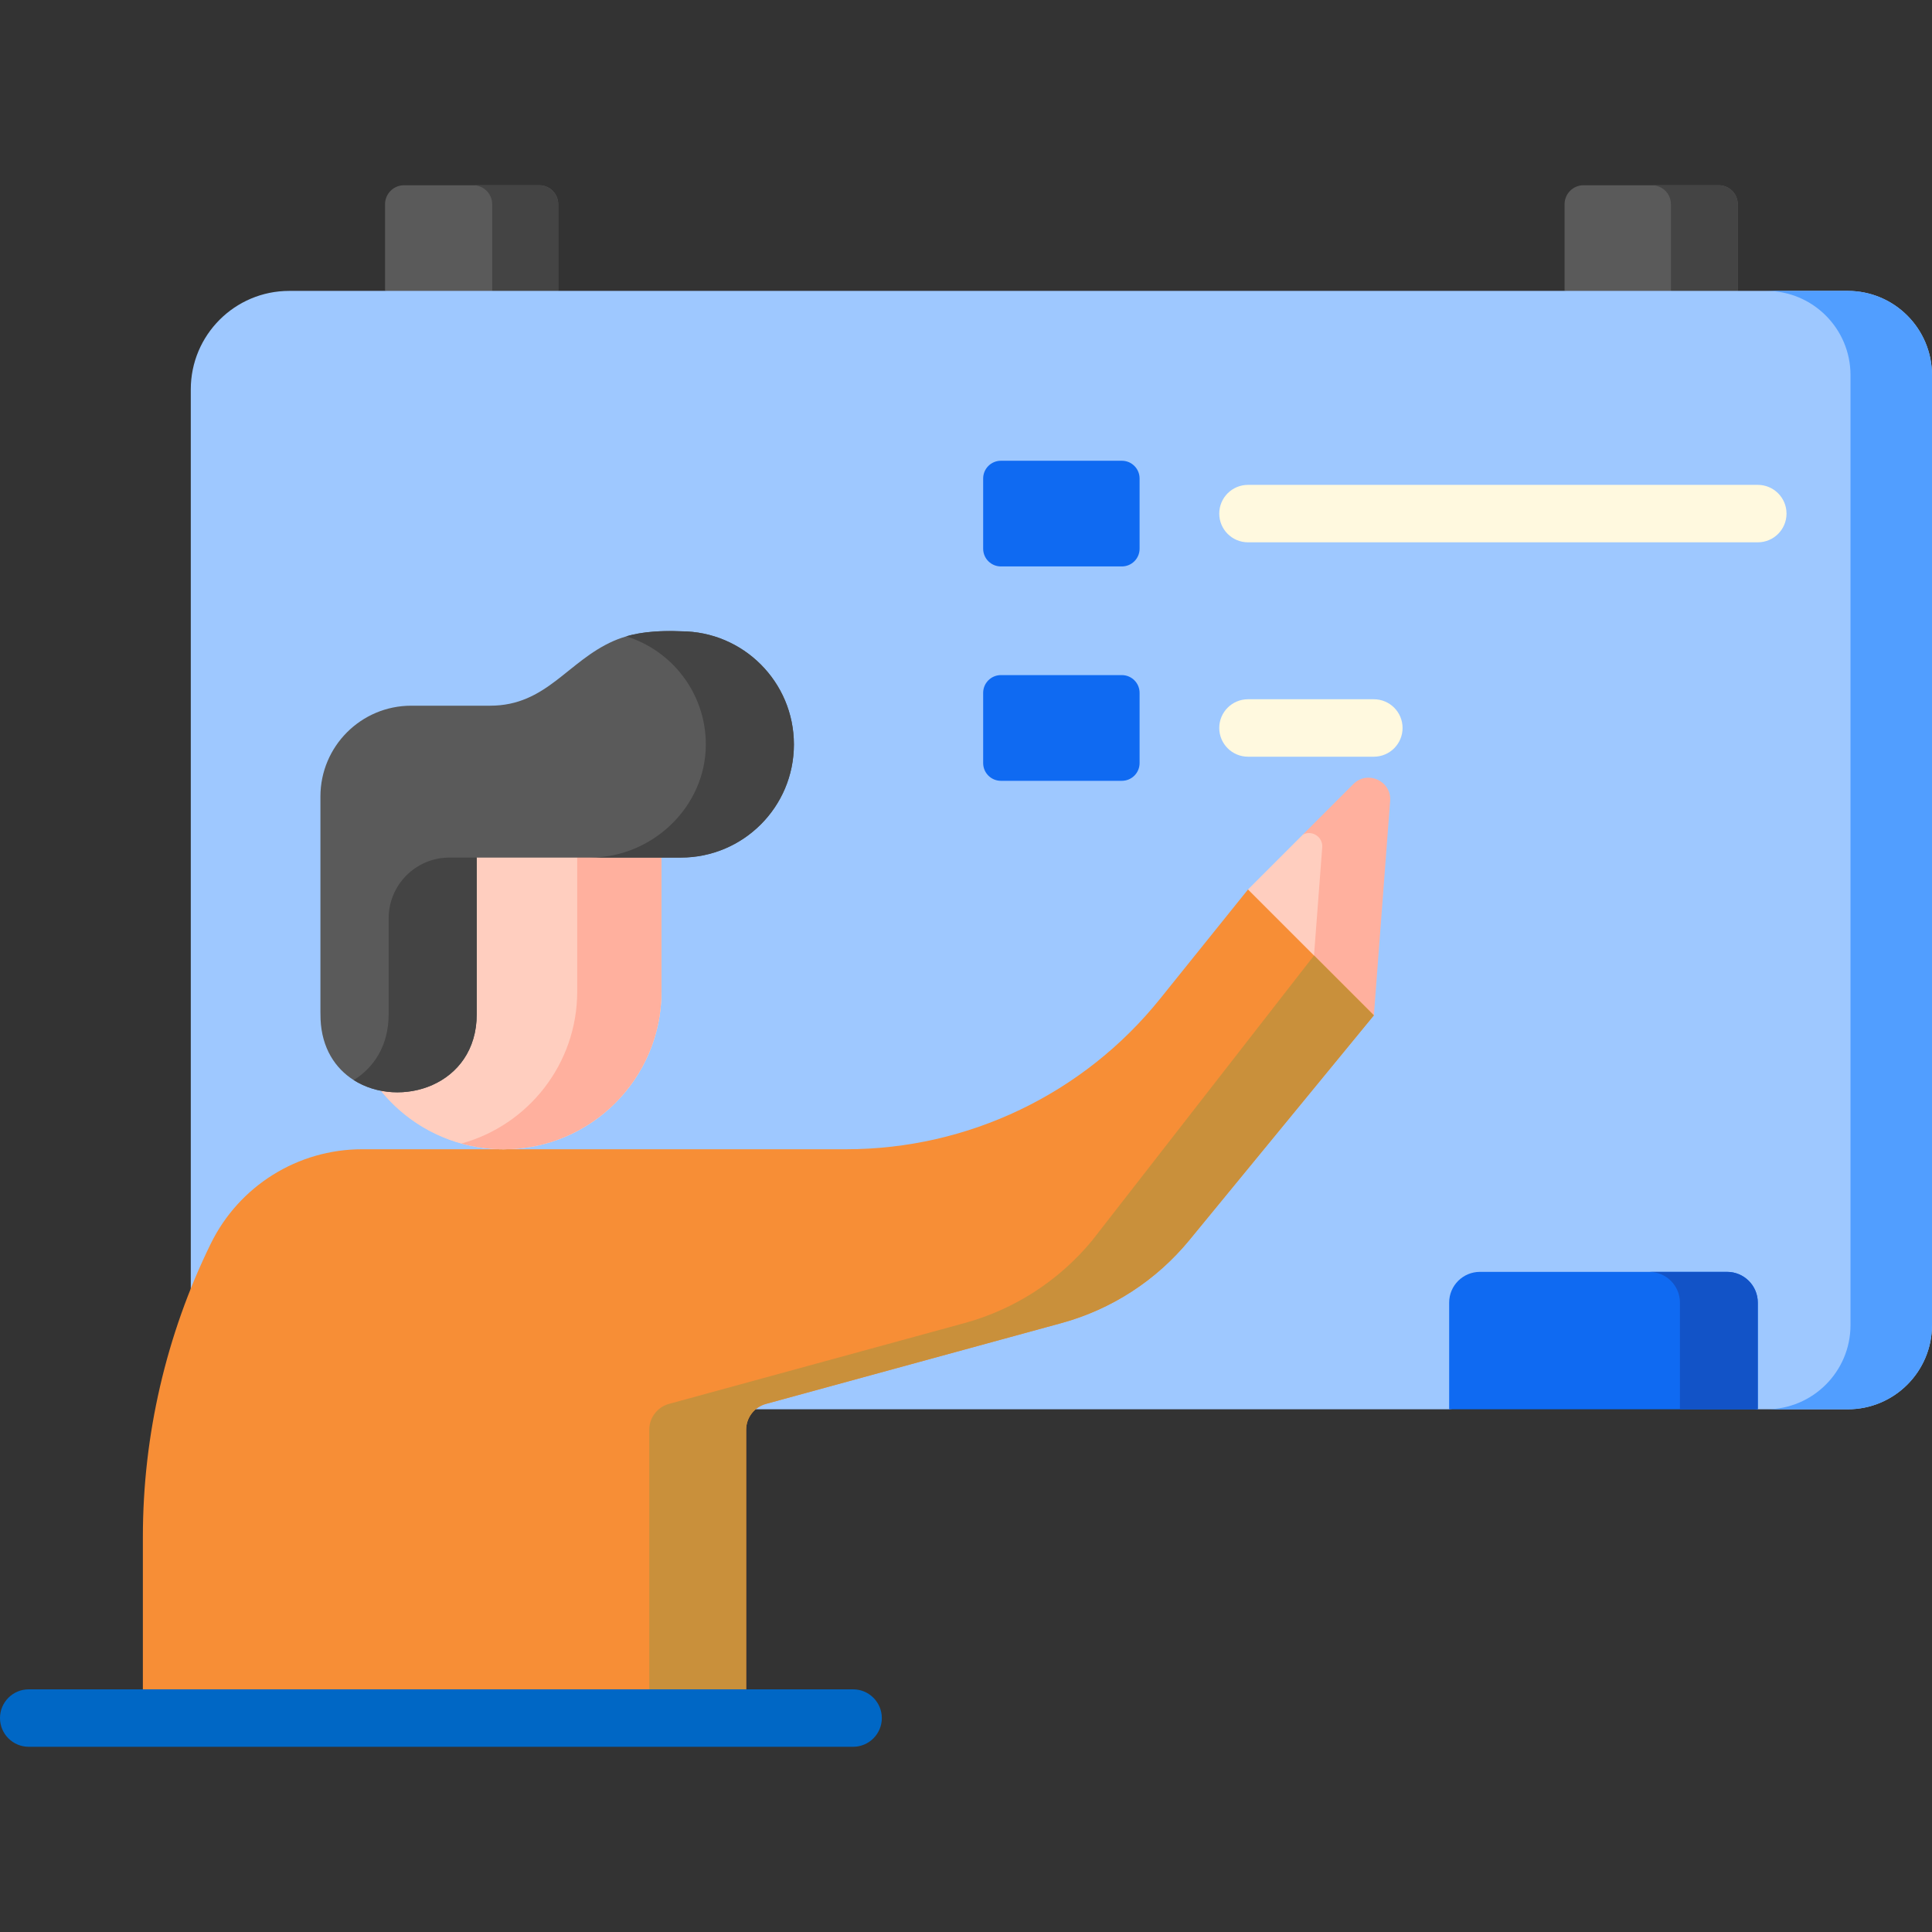 <svg width="60" height="60" viewBox="0 0 60 60" fill="none" xmlns="http://www.w3.org/2000/svg">
<rect x="0" y="0" width="60" height="60" fill="#333333" stroke="none"/>
<g clip-path="url(#clip0)">
<path d="M17.336 6.342V9.034L14.695 9.653L11.958 9.034V6.342C11.958 6.017 12.222 5.753 12.548 5.753H16.747C17.072 5.753 17.336 6.016 17.336 6.342Z" fill="#5A5A5A"/>
<path d="M17.336 6.342V9.034L16.015 9.653L15.285 9.034V6.342C15.285 6.017 15.021 5.753 14.695 5.753H16.746C17.072 5.753 17.336 6.017 17.336 6.342Z" fill="#444444"/>
<path d="M53.967 6.342V9.034L51.217 9.534L48.589 9.034V6.342C48.589 6.017 48.853 5.753 49.178 5.753H53.377C53.703 5.753 53.967 6.016 53.967 6.342Z" fill="#5A5A5A"/>
<path d="M53.967 6.342V9.034L52.634 9.276L51.892 9.034V6.342C51.892 6.017 51.628 5.753 51.302 5.753H53.377C53.703 5.753 53.967 6.017 53.967 6.342Z" fill="#444444"/>
<path d="M60 11.651V41.15C60 42.596 58.828 43.767 57.383 43.767H54.59L49.798 42.993L45.005 43.767H8.983C7.294 43.767 5.925 42.397 5.925 40.71V12.092C5.925 10.404 7.294 9.034 8.983 9.034H57.383C58.828 9.034 60 10.206 60 11.651Z" fill="#9EC8FF"/>
<path d="M60 11.65V41.151C60 42.596 58.829 43.767 57.382 43.767H54.852C56.297 43.767 57.469 42.596 57.469 41.151V11.65C57.469 10.205 56.297 9.034 54.852 9.034H57.382C58.829 9.034 60 10.205 60 11.65Z" fill="#519EFF"/>
<path d="M54.59 40.454V43.767H45.005V40.454C45.005 39.926 45.433 39.499 45.96 39.499H53.635C54.162 39.499 54.59 39.926 54.59 40.454Z" fill="#0F6AF2"/>
<path d="M54.59 40.454V43.767H52.172V40.454C52.172 39.926 51.744 39.499 51.217 39.499H53.635C54.163 39.499 54.59 39.926 54.59 40.454Z" fill="#1253C7"/>
<path d="M42.667 31.533L40.056 30.64L38.758 27.624L40.46 25.921L41.947 24.86C42.152 24.389 42.667 31.533 42.667 31.533Z" fill="#FFCEBF"/>
<path d="M43.172 24.874L42.667 31.533L41.033 30.974L40.808 29.674L41.063 26.314C41.087 25.991 40.746 25.768 40.46 25.921L42.031 24.349C42.47 23.911 43.219 24.254 43.172 24.874Z" fill="#FFB09E"/>
<path d="M42.666 31.532L36.934 38.515C35.907 39.765 34.518 40.666 32.958 41.091L23.786 43.6C23.423 43.699 23.172 44.028 23.172 44.403V53.355H4.437V47.728C4.437 46.15 4.617 44.582 4.971 43.055C5.324 41.528 5.851 40.04 6.546 38.623C7.425 36.829 9.248 35.691 11.246 35.691H26.276C30.067 35.691 33.652 33.974 36.026 31.02L38.758 27.624L40.808 29.674L42.666 31.532Z" fill="#F78E36"/>
<path d="M42.666 31.532L36.934 38.515C35.907 39.765 34.518 40.665 32.958 41.091L23.786 43.599C23.423 43.698 23.172 44.027 23.172 44.403V53.355H20.163V44.403C20.163 44.028 20.414 43.698 20.777 43.599L29.949 41.091C31.509 40.665 32.898 39.765 33.925 38.515L40.808 29.674L42.666 31.532Z" fill="#C9903B"/>
<path d="M20.543 26.256V30.79C20.543 33.497 18.347 35.691 15.64 35.691C15.538 35.691 15.435 35.688 15.334 35.681C12.769 35.523 10.739 33.395 10.739 30.79V26.256H20.543Z" fill="#FFCEBF"/>
<path d="M34.84 17.591H31.084C30.78 17.591 30.533 17.345 30.533 17.041V14.86C30.533 14.556 30.78 14.309 31.084 14.309H34.84C35.145 14.309 35.391 14.556 35.391 14.86V17.041C35.391 17.345 35.145 17.591 34.84 17.591Z" fill="#0F6AF2"/>
<path d="M34.84 24.249H31.084C30.78 24.249 30.533 24.002 30.533 23.698V21.517C30.533 21.213 30.78 20.966 31.084 20.966H34.84C35.145 20.966 35.391 21.213 35.391 21.517V23.698C35.391 24.002 35.145 24.249 34.84 24.249Z" fill="#0F6AF2"/>
<path d="M20.543 26.257V30.79C20.543 33.498 18.347 35.691 15.64 35.691C15.537 35.691 15.434 35.688 15.333 35.681C14.989 35.66 14.653 35.604 14.332 35.513C12.259 34.943 10.739 33.046 10.739 30.79V26.257H20.543Z" fill="#FFCEBF"/>
<path d="M20.543 26.257V30.79C20.543 33.498 18.347 35.691 15.64 35.691C15.537 35.691 15.434 35.688 15.333 35.681C14.989 35.66 14.653 35.604 14.332 35.513C16.404 34.941 17.926 33.044 17.926 30.79V26.257H20.543Z" fill="#FFB09E"/>
<path d="M24.655 23.12C24.655 25.061 23.083 26.633 21.142 26.633H14.805V31.495C14.805 33.728 12.409 34.448 10.984 33.543C10.41 33.178 9.993 32.55 9.955 31.652C9.952 31.577 9.951 31.5 9.951 31.423V24.738C9.951 23.179 11.213 21.916 12.772 21.916H15.223C16.968 21.916 17.621 20.537 19.054 19.906C19.704 19.623 20.44 19.573 21.142 19.605C23.083 19.605 24.655 21.179 24.655 23.12Z" fill="#5A5A5A"/>
<path d="M10.511 23.049C10.565 22.977 10.622 22.907 10.684 22.84C10.623 22.907 10.566 22.977 10.511 23.049Z" fill="#444444"/>
<path d="M13.958 26.633H14.806V31.495C14.806 33.728 12.409 34.448 10.985 33.543C11.616 33.153 12.07 32.468 12.07 31.495V28.52C12.07 27.477 12.915 26.633 13.958 26.633Z" fill="#444444"/>
<path d="M24.656 23.12C24.656 25.061 23.083 26.633 21.142 26.633H18.327C20.259 26.633 21.919 25.053 21.92 23.122C21.921 21.543 20.881 20.206 19.448 19.762C19.945 19.609 20.599 19.582 21.142 19.605C23.083 19.605 24.656 21.179 24.656 23.12Z" fill="#444444"/>
<path d="M26.494 52.464H0.892C0.399 52.464 0 52.863 0 53.356C0 53.848 0.399 54.248 0.892 54.248H26.494C26.986 54.248 27.386 53.848 27.386 53.356C27.386 52.863 26.986 52.464 26.494 52.464Z" fill="#0067C5"/>
<path d="M54.59 16.842H38.758C38.265 16.842 37.865 16.443 37.865 15.95C37.865 15.458 38.265 15.058 38.758 15.058H54.59C55.083 15.058 55.482 15.458 55.482 15.95C55.482 16.443 55.083 16.842 54.59 16.842Z" fill="#FFF9DF"/>
<path d="M42.666 23.5H38.758C38.265 23.5 37.865 23.1 37.865 22.608C37.865 22.115 38.265 21.716 38.758 21.716H42.666C43.159 21.716 43.558 22.115 43.558 22.608C43.558 23.1 43.159 23.5 42.666 23.5Z" fill="#FFF9DF"/>
</g>
<defs>
<clipPath id="clip0">
<rect width="60" height="60" fill="white"/>
</clipPath>
</defs>
</svg>
